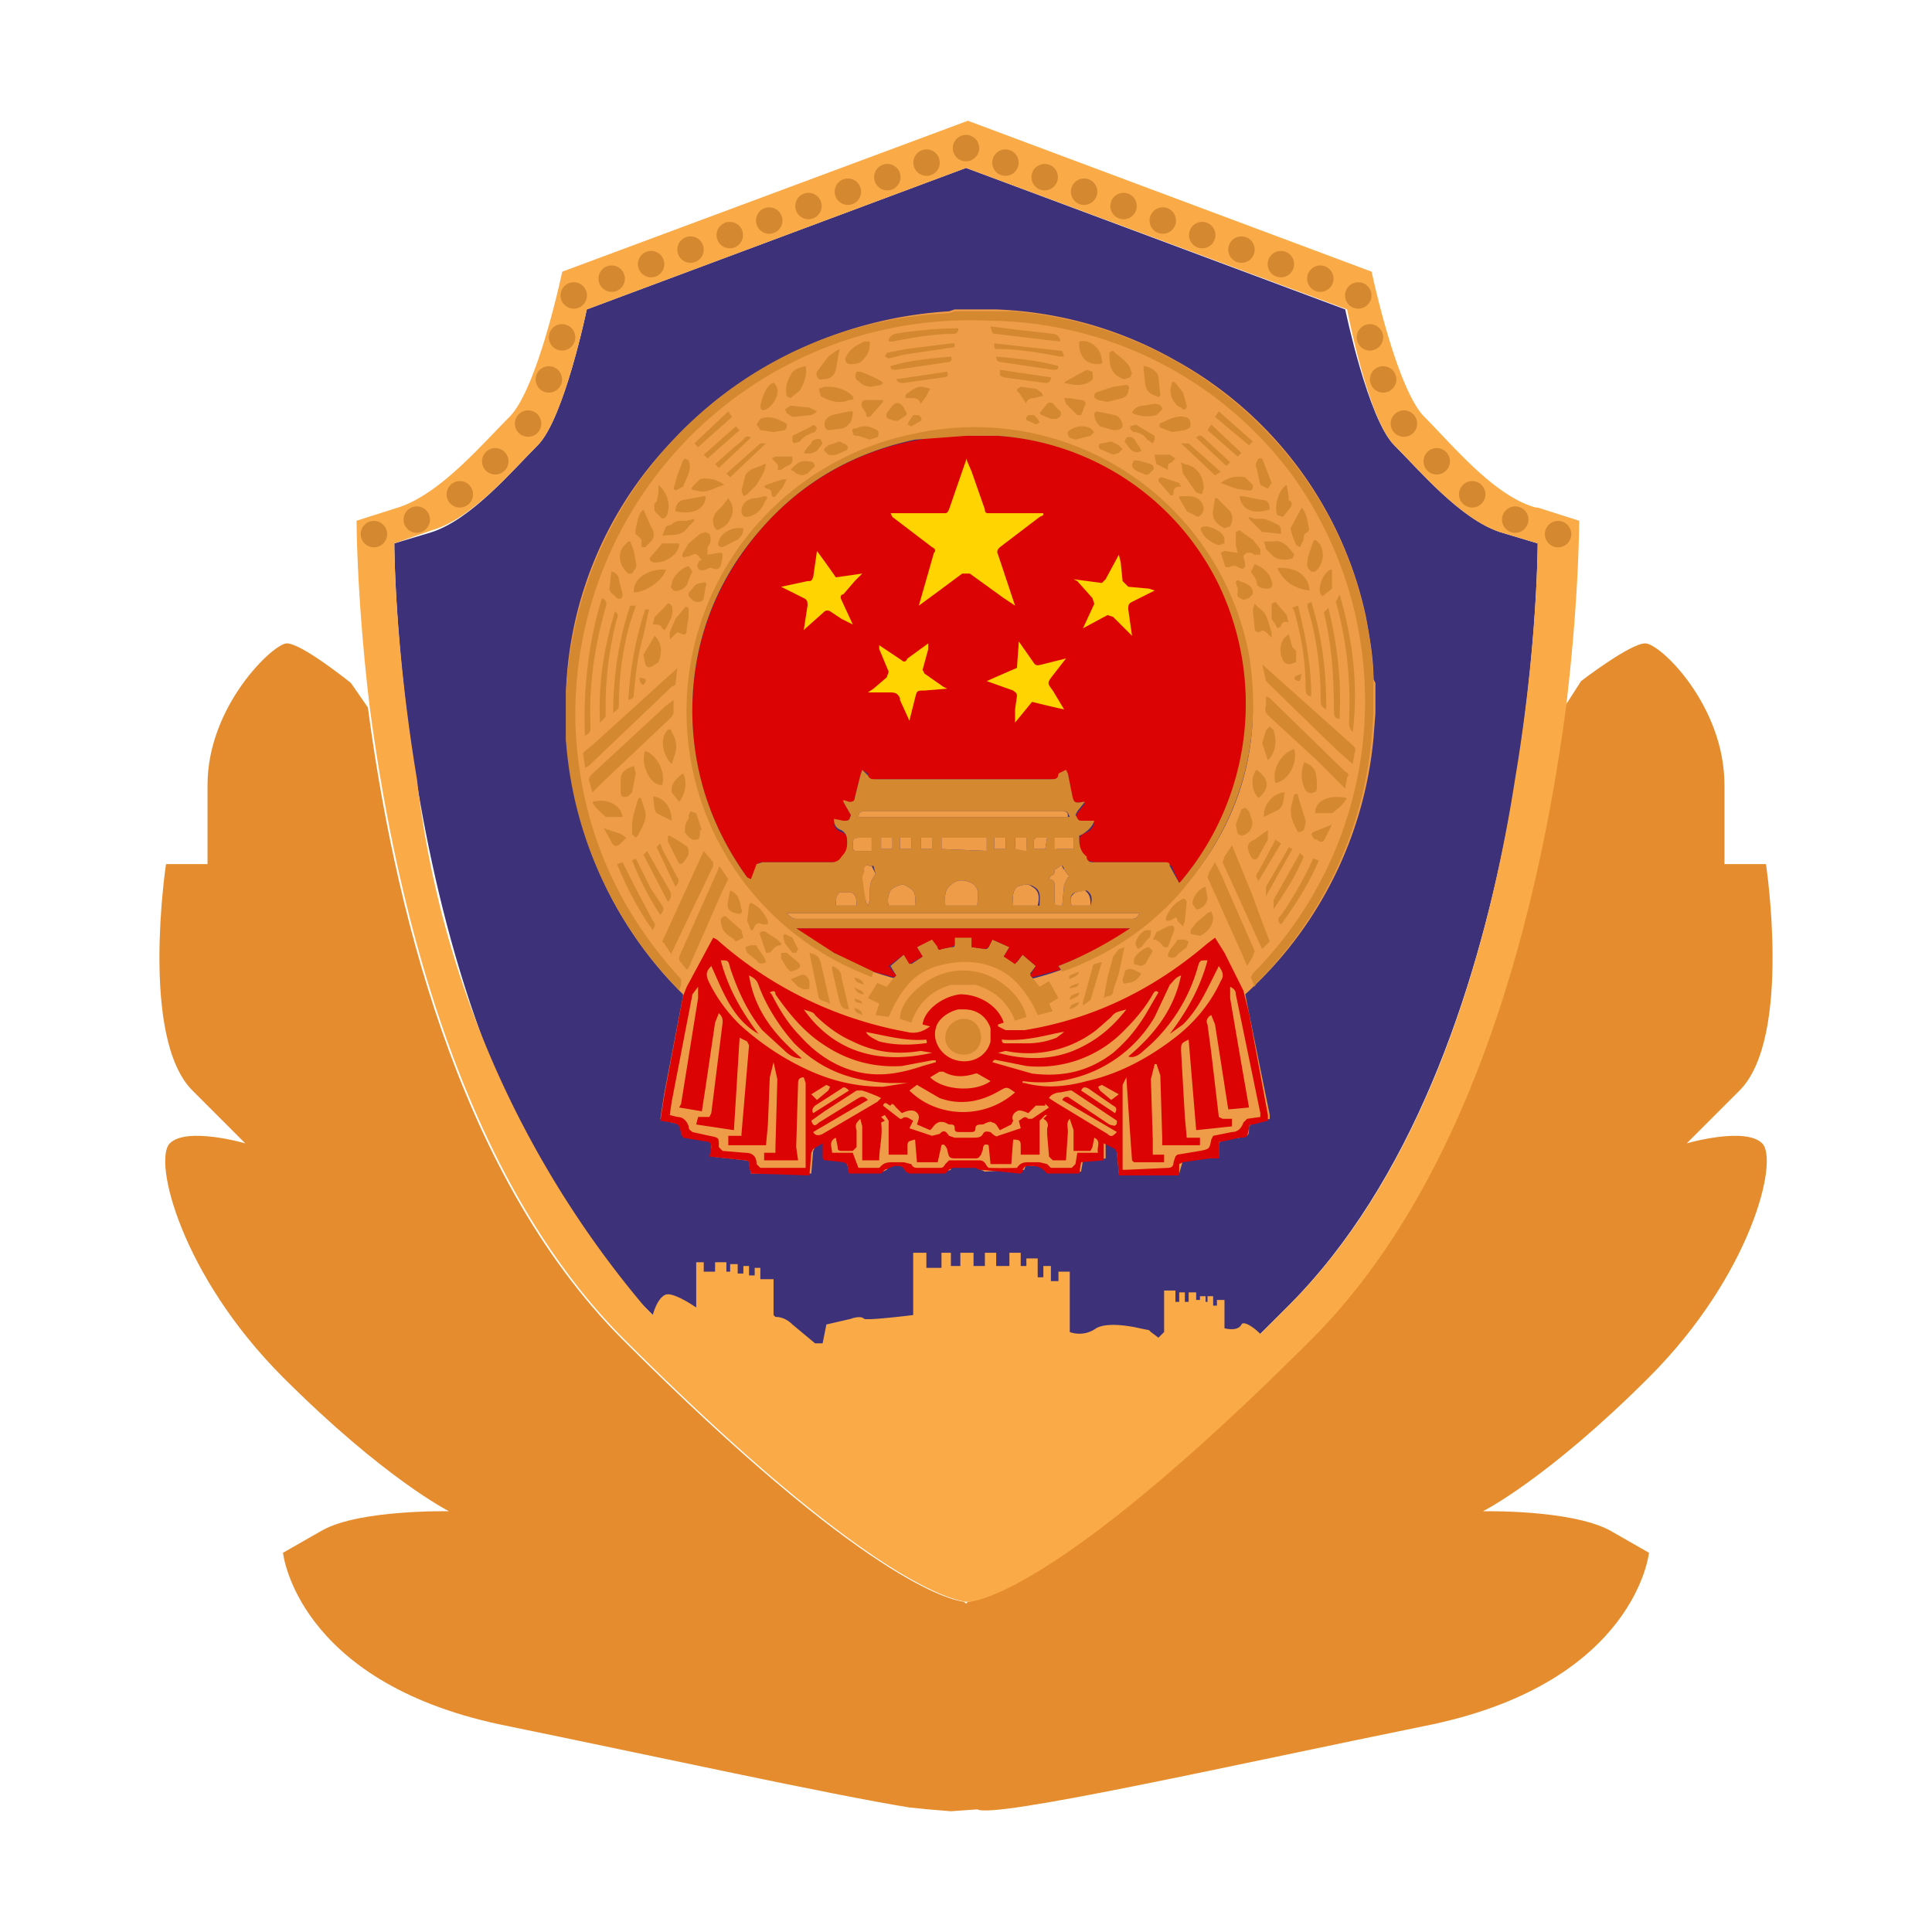 <?xml version="1.0" standalone="no"?><!DOCTYPE svg PUBLIC "-//W3C//DTD SVG 1.1//EN" "http://www.w3.org/Graphics/SVG/1.1/DTD/svg11.dtd"><svg t="1625830902171" class="icon" viewBox="0 0 1024 1024" version="1.1" xmlns="http://www.w3.org/2000/svg" p-id="7892" xmlns:xlink="http://www.w3.org/1999/xlink" width="200" height="200"><defs><style type="text/css"></style></defs><path d="M795 282c-21-7-42-32-56-46s-26-72-26-72L512 89l-201 75s-12 58-26 72-35 39-56 46l-20 6s0 273 133 405c132 133 170 130 170 130s38 3 170-130c133-132 133-405 133-405l-20-6z" fill="#3D3179" p-id="7893"></path><path d="M894 606l28-28c28-28 14-120 14-120h-22v-42c0-42-34-75-42-75s-34 20-34 20l-9 14c-13 98-46 246-135 335-129 129-174 138-181 139l-1 1-1-1c-7-1-52-10-181-139-89-89-122-237-135-335l-9-13s-26-21-34-21c-7 0-42 33-42 75v42H88s-14 92 14 120l28 28s-31-9-40 0 6 70 60 124 88 71 88 71-47-1-67 10l-21 12s7 68 115 91c83 17 174 37 217 44l10 1 12 1 14-1c9 5 133-23 241-45 108-23 115-91 115-91l-21-12c-21-11-67-10-67-10s34-17 88-71 69-115 60-124-40 0-40 0z" fill="#E58D2E" p-id="7894"></path><path d="M814 269c-22-6-44-33-59-48s-28-77-28-77L513 64l-215 80s-13 62-28 77-37 41-59 48l-22 7s0 41 7 99c13 98 46 246 135 335 129 129 174 138 181 139h2c7-1 52-10 181-139 89-89 122-237 135-335 7-58 7-99 7-99l-22-7z m-11 144c-14 90-47 207-121 280l-14 14c-4-4-9-7-10-5-2 4-9 2-9 2v-15h-4v3h-2v-5h-3v3h-1v-3h-3v2h-2v-4h-4v5h-2v-5h-3v5h-2v-6h-6v22l-3 3-4-3-1-1-5-1s-16-4-23 0c-7 5-14 2-14 2v-32h-6v5h-4v-8h-4v6h-3v-10h-6v4h-3v-7h-6v7h-7v-7h-6v7h-6v-7h-7v7h-5v-7h-5v8h-8v-8h-7v33s-24 3-26 2c-2-2-7 0-7 0l-13 3-2 10h-4l-12-10c-4-4-8-4-9-4l-1-1v-19h-7v-6h-3v4h-3v-5h-3v4h-3v-5h-4v4h-2v-5h-6v5h-6v-5h-4v24s-10-7-15-7c-4 0-7 7-8 11l-4-4a526 526 0 0 1-121-280c-12-72-12-125-12-125l20-7c21-6 42-31 56-45s26-72 26-72l201-75 202 75s11 58 25 72 35 39 56 46l20 6s0 54-12 125z" fill="#FAAA46" p-id="7895"></path><path d="M505 78.5a7 7 0 1 0 14 0 7 7 0 1 0-14 0zM484.1 86.2a7 7 0 1 0 14 0 7 7 0 1 0-14 0zM463.3 93.9a7 7 0 1 0 14 0 7 7 0 1 0-14 0zM442.4 101.6a7 7 0 1 0 14 0 7 7 0 1 0-14 0zM421.5 109.2a7 7 0 1 0 14 0 7 7 0 1 0-14 0zM400.7 116.9a7 7 0 1 0 14 0 7 7 0 1 0-14 0zM379.8 124.6a7 7 0 1 0 14 0 7 7 0 1 0-14 0zM359 132.3a7 7 0 1 0 14 0 7 7 0 1 0-14 0zM338.1 140a7 7 0 1 0 14 0 7 7 0 1 0-14 0zM317.2 147.7a7 7 0 1 0 14 0 7 7 0 1 0-14 0zM297.1 156.6a7 7 0 1 0 14 0 7 7 0 1 0-14 0zM255.5 244.5a7 7 0 1 0 14 0 7 7 0 1 0-14 0zM272.9 224.5a7 7 0 1 0 14 0 7 7 0 1 0-14 0zM213.9 275.4a7 7 0 1 0 14 0 7 7 0 1 0-14 0zM191.2 283.1a7 7 0 1 0 14 0 7 7 0 1 0-14 0zM236.7 262a7 7 0 1 0 14 0 7 7 0 1 0-14 0zM283.9 201.1a7 7 0 1 0 14 0 7 7 0 1 0-14 0zM290.9 178.8a7 7 0 1 0 14 0 7 7 0 1 0-14 0zM525.9 86.2a7 7 0 1 0 14 0 7 7 0 1 0-14 0zM546.7 93.9a7 7 0 1 0 14 0 7 7 0 1 0-14 0zM567.6 101.6a7 7 0 1 0 14 0 7 7 0 1 0-14 0zM588.5 109.2a7 7 0 1 0 14 0 7 7 0 1 0-14 0zM609.3 116.9a7 7 0 1 0 14 0 7 7 0 1 0-14 0zM630.2 124.6a7 7 0 1 0 14 0 7 7 0 1 0-14 0zM651 132.3a7 7 0 1 0 14 0 7 7 0 1 0-14 0zM671.9 140a7 7 0 1 0 14 0 7 7 0 1 0-14 0zM692.8 147.7a7 7 0 1 0 14 0 7 7 0 1 0-14 0zM712.9 156.6a7 7 0 1 0 14 0 7 7 0 1 0-14 0zM754.5 244.5a7 7 0 1 0 14 0 7 7 0 1 0-14 0zM737.1 224.5a7 7 0 1 0 14 0 7 7 0 1 0-14 0zM796.1 275.4a7 7 0 1 0 14 0 7 7 0 1 0-14 0zM818.8 283.1a7 7 0 1 0 14 0 7 7 0 1 0-14 0zM773.3 262a7 7 0 1 0 14 0 7 7 0 1 0-14 0zM726.1 201.1a7 7 0 1 0 14 0 7 7 0 1 0-14 0zM719.1 178.8a7 7 0 1 0 14 0 7 7 0 1 0-14 0z" fill="#D48931" p-id="7896"></path><path d="M728 360c0-11-2-22-4-33a204 204 0 0 0-101-136 208 208 0 0 0-95-27h-22l-3 1a220 220 0 0 0-145 67 202 202 0 0 0-58 134v26l2 15a208 208 0 0 0 57 117l1 1 2 2v1l-10 52-2 13 6 2c5 1 5 1 5 5 0 2 1 2 2 2l11 2c2 1 3 1 3 4v5l18 2c2 0 2 1 2 2l1 5h32l1-12 1-2 5-3v7c0 2 0 2 2 2l9 1 1 2 1 4h18l2-1c1-2 2-3 4-3h2c2 0 4 1 4 3l2 1h19l3-1c0-2 1-2 2-2h11c1 0 2 0 3 2l2 1a540 540 0 0 1 21-1c0-2 2-3 3-2h2c3-1 5 0 6 2l2 1h17l1-6 12-1v-9l6 4v2l1 11h32a843 843 0 0 1 2-7l14-2h5v-7l2-2 9-1c5-1 5-1 5-6l2-2 9-2v-2l-11-54-2-10a209 209 0 0 0 68-136l1-13v-16l-1-2zM546 519c-6-10-20-16-35-16s-28 6-35 16c-64-16-110-74-110-143 0-82 67-147 149-147s149 66 149 147c0 69-52 127-118 143z" fill="#EF9C48" p-id="7897"></path><path d="M398 622l-1-4c0-2 0-3-2-3l-19-2 1-5c0-2-1-3-3-3l-12-2-1-2c-1-5-1-5-5-6l-6-1 2-13 10-53 2-5 14-26 2 1a207 207 0 0 0 101 49c4 1 8 0 12-3l-4-1c1-8 11-15 20-16 10 0 20 6 23 15l-3 1v1l4 2h10c37-6 69-22 97-46l4-3 5 8 10 20 3 12 10 54v3l-8 2c-2 0-2 1-2 2-1 5-1 5-5 5l-9 2c-2 0-2 1-2 2v7h-5l-14 2-2 1v6h-32l-1-12-1-2-6-3v9l-12 1-1 6h-17l-1-1c-2-2-4-3-7-3h-1c-2 0-3 0-4 2 0 2-1 2-2 2a540 540 0 0 0-21-2l-2-1h-12l-2 1-2 2h-19l-2-1c-1-2-2-3-4-3h-2l-5 2-2 2h-17l-1-5-2-1-9-1c-1 0-2 0-2-2v-7l-5 3-1 2-1 12-31-1z m199-51l-2 4v45h2l22-1c2 0 3-1 3-3l1-3 1-1 12-2c5-1 5-1 6-6l1-2 10-2c3 0 5-2 6-5l2-2 7-1v-2l-13-63c0-2-1-3-3-4v6a8540 8540 0 0 0 10 58 486 486 0 0 1-11 1l-7-45-2-5c-2 1-3 3-2 5l2 15 4 34 2 1h5v4l-19 2-4-48c-4 2-4 2-4 6l2 35 1 11h7v4h-20v-4l-1-33-2-6h-1l-2 8 1 32v8h6v4h-16l-1-1a5257 5257 0 0 1-3-44z m-237 16l1-2 9-56v-6l-3 4-11 57-1 7 4 1c3 0 5 2 6 5 0 2 1 2 2 3l9 2c5 1 5 1 5 5v1l2 2 12 1c4 0 6 2 6 6l2 2h24v-45l-1-3c-2 0-3 1-3 3l-1 34 1 7h-18v-4h6v-3l1-36-2-9-2 8-1 25-1 11h-20v-5h7v-1l4-47-1-2-4-2-3 49-20-3 1-4h6l1-2 6-48c0-2 0-3-2-5l-2 5-5 34-2 13-12-2z m205 28h-7l-2-2-1-12v-3c1-2 0-4-2-5l2-2h-1l-3 3v18h-10v-4c0-3 0-4-4-4l-1 13h-11l-1-10c-2-1-3 0-3 2l-1 3c-1 1-1 2-3 2h-9c-5 0-5 0-6-5-1-2-2-3-3-2l-2 9h-11l-1-12c-4 1-4 1-4 4v4h-10v-18l-2-3-2 1 2 2-2 1c1 7-1 13-1 20h-9v-18l-1-4c-2 2-3 3-2 6v9l-2 2h-6c-2 0-2-1-2-2l-1-5c-4 2-2 5-2 8h11a338 338 0 0 0 3 8h11l1-1c2-2 4-2 7-2h5l4 1c1 2 2 2 4 2h11c1 0 2 0 3-2l2-2h16c2 0 3 1 4 3l1 1a277 277 0 0 0 15 0c2-3 4-3 7-3h5l4 1 2 2h11l2-2 1-6h11c-1-3 2-6-2-8l-1 5-1 2h-9v-11l-2-6c-2 2-1 4-1 7l-1 15zM377 512c-3 3-3 5-1 9 4 8 9 15 16 22 11 10 23 18 36 24s26 9 40 9l13-2h-10c-20-1-36-7-50-21-8-9-15-20-19-31-1-3-3-4-5-5 3 19 14 32 28 44-3 0-6-1-9-4l-12-11c-8-10-13-21-17-33-1-4-1-4-5-4 4 15 11 27 20 39-14-8-19-23-25-36z m165 61v1h1c11 3 22 2 33-1 18-4 34-13 48-24 10-8 18-18 23-29 2-3 1-5-1-8l-5 10c-4 8-8 15-14 21l-7 5c9-12 16-24 20-39-4 0-4 0-5 3a89 89 0 0 1-29 45c-2 2-5 4-8 3 13-11 24-24 28-43-3 1-4 3-6 5l-8 17a70 70 0 0 1-70 34z m-134-47l1 1c4 8 9 16 15 22 8 9 18 16 30 19s23 1 35-3l7-2v-1h-2l-16 3c-15 1-29-3-41-11-11-7-19-17-26-27 0-2-1-2-3-1z m206 0c-1-1-2-1-3 1-4 7-9 13-15 19a63 63 0 0 1-52 19l-15-3c-1 0-2-1-3 1l21 6c16 2 30-1 43-11 7-6 12-12 17-20l7-12z m-146 60l9 7h1c2-2 4 0 6 1l-2 4 12 4 4-1c2-2 3-2 5 1l3 1h9c3 0 5 0 6-2s3-1 4-1c1 1 3 3 4 2l12-4-1-4c2-1 3-3 5-1h2l9-6-2-2v1h-5l-4 4c-2-1-5-2-6-1-2 1-3 3-2 5l-1 2-6 3c-1-1-2-4-4-4-1-1-3 0-5 1-2 0-4 0-4 2s-1 2-3 2h-5c-2 0-3 0-3-2s-1-2-3-2l-2-1c-3-1-5 0-7 3l-1 1-7-3c1-3 2-5-1-7-2-1-5 0-7 1l-3-3c-1-1-2-3-3-1-1 0-3-3-4 0z m43-51h-3c-5 1-11 5-12 10-2 7 3 15 11 17s16-2 18-10v-7c-2-6-7-10-14-10z m27 44l-3-2c-2-1-3 0-5 1-10 6-21 8-32 4l-12-7-4 3c14 14 39 16 56 1z m-107 21c1 2 3 2 5 1l29-17 2-2-2-1-5-2-3-1h-3l-17 11-7 5c1 3 2 3 4 1l21-13c2-1 3-1 5 1l-29 17z m161 0l-29-17c1-2 3-2 4-1l21 14c3 1 4 1 4-2l-24-16h-1l-5 1c-2 0-5 1-6 3l3 2 28 17c2 2 3 1 5-1z m-63-42c14 4 29 4 42-2 11-5 19-12 26-21-3 1-6 1-8 4l-8 7a59 59 0 0 1-48 11l-4 1z m-35 0l-6-1c-12 2-24 1-36-5-7-3-14-8-20-14-1-2-4-2-6-3 17 24 42 29 68 23z m-1 13c7 7 24 8 32 2l-7-4h-1c-6 2-12 2-17-1h-2l-5 3z m71-24h-1c-10 2-20 5-32 4 0 1 0 2 2 2h11c6 0 11-1 16-3l4-3z m-105 0c1 2 3 3 7 5 8 2 16 2 24 1 2 0 1-1 1-2-11 1-21-2-32-4z m114 31l18 12c1-2 1-3-1-4l-13-9c-2-1-3-1-4 1z m-142 12l19-12c-2-2-3-2-4-1l-14 9c-1 1-2 2-1 4z m162-10l-9-5-2 1 1 2 6 5 4-3z m-160 3l6-5 1-2-2-1-8 5 3 3z" fill="#DB0303" p-id="7898"></path><path d="M528 165h9a210 210 0 0 1 141 71 201 201 0 0 1 50 124v18l-1 13a210 210 0 0 1-61 130l-1 2-2-5 1-2a205 205 0 0 0 21-264 202 202 0 0 0-161-82 209 209 0 0 0-219 214c2 52 21 97 56 135v3l-1 3-9-10a210 210 0 0 1-51-122v-26a212 212 0 0 1 203-201l3-1h22z" fill="#D48931" p-id="7899"></path><path d="M561 529l-5-9-5 3-4-5-1-2 3-4-7-6-3 4-7-3 3-5-9-4-2 4-1 1-8-1v-6h-9v4c0 2 0 2-2 2l-5 1c-1 1-2 0-2-1l-2-5-9 5 3 5-6 4-4-5-7 6 3 5-1 1-4 5-5-2-5 8 6 3-2 6 7 1c3-7 7-14 12-19 6-6 14-9 25-10 12-1 23 3 30 10 5 5 9 11 12 18l8-2-2-4 5-3z" fill="#D48931" p-id="7900"></path><path d="M531 521a35 35 0 0 0-41 0c-7 5-13 12-13 19l6 2c4-11 11-17 21-20h13c10 3 17 9 21 19l6-2c-1-6-6-13-13-18zM310 407v-1l-1-7 6-5 43-39 1-1-1 9-2 1-44 42-2 1z m407-2l-8-7a12075 12075 0 0 1-38-37l-2-9 1 1 47 42c1 1 2 2 1 4l-1 6z m-403 15l-2-7 1-2 40-37 4-3v7l-1 2-37 35-5 5z m399-2l-15-15-25-23c-2-2-3-3-2-6v-5l2 1 40 39c2 1 2 2 1 3l-1 6z m-357 88l-4-6-1-1 22-48 5 6v2l-22 46v1z m25-47l1 1 4 6-3 6-18 41-1 1-4-5v-2l21-47v-1z m272-11l11 27a894 894 0 0 0 9 24l-4 4-1-2-20-44 1-3 4-6z m8 64l-3-7-18-40 1-3 3-5 3 6 18 41-1 3-3 5zM319 317c2 1 3 2 2 5-6 21-9 42-8 64 0 2-1 3-3 4-1-25 2-50 9-73z m391-2c7 24 10 48 7 73-1-1-2-2-2-5 1-21-1-43-7-64l2-4z m-338-18c-3-4-3-4-7-2h-1c-2 1-3 0-2-2l3-5 6-5 3-1 2 1c1 2 1 5-1 7v4l6-1c2 0 2 0 2 2l-1 5c-1 2-3 2-5 1h-1l-2 1c-1 0-3 1-4-1-1-1 0-3 1-4h1z m287-2l1 4c0 2-1 3-3 2l-2-1h-2c-2 1-4 1-4-1l-2-6 2-1 7 1-1-4v-7l2-1 4 3 3 2 4 5v3h-3c-3-2-5-1-6 1z m-333 29c1 1 2 2 1 4-4 15-6 31-6 46v6l-3 3c-1-20 2-40 8-59z m378-2c5 20 7 39 6 59-2 0-3-1-3-4 0-17-1-34-5-51-1-2 1-2 2-4z m-379 56c0-20 3-39 9-57h3l-3 9c-4 14-6 29-6 44 0 2-1 2-3 4z m368-58l2-1c6 19 8 38 8 57-2-1-3-2-3-4 0-17-2-34-7-50v-2z m-360 51c1-17 4-33 9-48h2l-3 14c-3 10-4 20-5 30 0 3 0 3-3 4z m352-49l3-1c4 16 7 32 7 48-2 0-3-1-3-4 0-14-2-27-6-41l-1-2z m-344-52l4 9c2 3 2 6 0 8l-3 3h-2v-4l-2-2c-2-1-1-3-1-4 1-4 1-7 4-10z m-11 187l6 12 10 19c2 2 1 3 0 5-8-11-14-23-19-35l3-1z m366-2l3 1c-5 12-12 23-20 34-2-2-2-3 0-5a192 192 0 0 0 17-30z m-6-186c3 4 3 8 4 12l-1 1c-2 1-2 2-2 4l-1 2-1 2-2-1-2-5-1-4 6-11zM440 532l-5-2-1-1-5-24c4 1 5 2 6 5l5 22z m145-3l2-11 3-11 3-4 3-1-3 14-3 9c0 2-1 3-3 3l-2 1z m-77-355c0 2-1 3-3 3-11 0-21 2-32 4h-2c0-2 1-3 3-4a207 207 0 0 1 34-3z m17-1l16 2 18 2c2 1 3 2 3 4l-9-1-25-3c-2 0-2 0-3-4z m-86 32c4 0 8 1 12 4 2 2 2 3-1 3-4 2-9 1-13-1l-2-1-1-4 3-1h2z m148 8l-5-1c-2-1-3-2-1-4l9-3 7-1c1 0 2 1 1 3 0 2-1 3-3 4l-8 2z m19-19c3 0 8 3 8 6l1 9c0 1-1 2-2 1-3-1-5-2-6-6l-1-10z m-179 0c1 5-1 9-3 13l-5 4-2-1c-1-4 0-8 2-11 1-3 4-4 8-5z m100-12l27 3 9 1 1 3h-2c-11-2-22-4-33-4-2 0-2 0-2-3z m-21 0v2l-27 4-8 2-2-1 1-2 10-2 24-3h2z m180 215c2 7-3 17-10 18-2-7 3-16 10-18zM406 246l-1 4-4 7-5 5-2 1-1-3 2-8c2-4 7-4 10-6h1z m-64 152c6 2 11 11 9 18-6 1-12-11-9-18z m44-134c3 4 3 8 1 11-1 3-4 5-7 6l-1-1c-2-3-1-7 1-9l3-3 3-4z m66-46c0 4-1 7-5 9l-7 1c-2 0-3-1-3-3 0-3 2-4 4-5l9-2h2z m136-30v-1l1-1h1c3 3 7 5 9 9l1 3-1 2-3 1c-7-2-8-7-8-13z m38 57l2 1c6 1 10 6 10 13l-1 3-3-1-7-10-1-6z m-181-60l-2 11c-1 4-4 5-7 5-2 1-4-2-3-4l6-8 4-3 2-1z m200 79l7 7c2 3 1 6 0 8l-3 1c-4-2-7-5-6-10l1-6h1z m-55-36l-7-2c-2-2-3-4-3-7l1-1 10 2c3 1 4 4 4 6-1 2-3 2-5 2z m-256 59l2 5 1 6c1 3-1 4-2 6h-2c-5-4-6-11-2-15l2-2h1z m363-1c6 4 5 13 0 17h-2c-1-1-3-3-2-5 0-4 2-7 3-11l1-1zM335 438c0-5 2-10 3-14 1-2 2-1 2 0l2 6c1 5-2 9-4 13l-1 1-2-2v-4z m357-2l-1 4-2 1h-1c-3-5-5-10-3-16l1-4c1 0 2-1 2 1l4 13v1zM360 288v1c-1 6-9 10-14 9-2-1-2-2-1-3l6-7h9z m-24 118l1 4-2 10-2 2c-3 1-4 0-4-2v-8c1-4 4-5 7-6z m0-92c-1-7 8-13 17-12-2 6-11 12-17 12z m358-1c-8-1-14-5-17-12 4 0 7 0 11 2 3 2 6 5 6 10z m-24-26h5c5-1 8 3 11 7l-1 2c-4 1-7 1-10-1l-4-4-1-4z m21 117c6 2 7 5 7 13 0 1 0 3-2 3-1 1-3 0-4-1-2-4-3-9-1-14v-1zM461 181c0 3 0 6-3 9-2 3-5 3-7 3s-3-1-3-3c2-5 6-7 10-9h3z m111 0c4-1 7 1 9 3s3 5 3 7c1 2-1 2-2 2-6 0-9-3-10-9v-3zM398 493l-2-5 1-8c0-1 1-2 2-1 4 2 6 5 8 9v2h-3c-1-1-3-1-4 1l-1 2h-1z m12-264l-7-1-2-3 2-3c5-2 9 0 13 2 2 1 1 3 0 4l-6 1z m217 262l-3-3c0-2-1-2-2-1l-2 1h-2v-2c2-4 4-7 8-9 1-1 2-1 3 1l-1 10-1 3z m-6-262l-5-2c-2 0-2-3 0-3 4-2 8-4 12-3 2 0 3 2 3 4s-1 2-3 3l-7 1zM347 337c4 4 4 9 2 14l-3 2c-2 1-3 1-4-1l-1-5 3-5 3-5z m-12 119l2-1 8 16 6 9c1 2 1 2-1 5-6-9-11-19-15-29z m354-4l2 2c-4 10-10 19-16 28v-5l13-23 1-2zM358 271c0-3 1-5 4-6l11-2h1c0 7-7 10-16 8z m-3 68v-4l3-7 5-6c1-1 2 0 2 1v4l-1 6c0 4-1 4-5 2a870 870 0 0 1-4 4z m302-76h2l10 2c3 0 4 2 4 5-9 3-15 0-16-7z m26 73l2 7 2 2v6l-3 1c-1 0-3 0-4-2-2-4-2-10 2-13l1-1z m-9 2l-3-3-2-1c-2 2-4 1-4-1l-1-10 1-3 2 2c5 3 5 8 7 13v3z m8-81l1 6v2c2 1 2 2 1 4l-4 5-3-1c-2-5 1-14 5-16zM355 443a48 48 0 0 1 8 5c2 1 2 2 2 5l-2 3c-1 2-3 3-4 0l-5-10v-3h1z m-25-10h-9c-3-3-6-5-7-8 7-2 15 1 16 8z m342 8v4l-5 9c-1 2-3 2-4 0-2-4-3-7 2-9l4-3 3-2v1zM504 189c1 2 0 3-2 3l-27 4c-2 0-3 0-3-2 10-3 21-4 32-5z m-155 68l2 2c3 4 4 8 3 12 0 3-3 5-4 3l-3-3c0-2-1-4 1-5l1-5v-4z m348 174c0-7 8-10 17-8l-3 4a74 74 0 0 1-5 4h-9z m-341-26c-5-5-6-13-3-17 1-2 3-2 3 0 2 3 3 7 2 11l-2 6z m279-131l-6-3-4-7v-1h5c4 0 7 2 8 6 0 2-1 4-3 5z m-234-10l4-1c2 0 2 1 1 2-2 4-4 8-10 9-2 0-3-1-3-3 0-4 3-7 8-7z m-36 36l2 3-1 2-2 5c-1 2-5 4-7 3-1-1-2-2-1-3 0-4 5-9 9-10z m163-111c11 1 22 2 33 5 0 2-1 2-3 2l-27-4c-2 0-3-1-3-3zM371 440v1c0 2 0 4-2 4-2 1-5-2-6-4 0-2 0-5 2-7v-2l1-2 3 1 3 9h-1z m70 72c3 1 5 3 5 6l4 17c-3 0-4-1-5-4l-4-17v-2z m224-213c5 2 8 5 9 9 1 2 0 4-2 4-4 0-6-1-6-4l-1-2-2-3 2-4z m7 104l-3-9 2-7 2-2 2 2c2 6 1 12-3 16z m-17 34l3-8 2-1 2 2 1 3c2 4 0 9-5 10l-2-1-1-5z m-71 73l-6 20-4 3v-2l5-18c0-3 3-2 4-3h1z m59-24c0 5-3 8-7 10l-5-1v-2l3-4 6-5 2-1 1 3z m-253 13l-2-2c-4-2-6-5-6-10 1-1 2-2 3-1l8 7 1 4-4 2z m-44-168l1-4 6-6c1-2 2-1 3 0 1 2 0 7-1 8l-2 4-1 1-1-1c-1-2-2-2-5-2z m337-1c-2-1-4 0-4 2l-2 1-1-2-2-3v-8l2-1 6 7 1 4z" fill="#D48931" p-id="7901"></path><path d="M394 280c0 3-1 4-3 6l-8 4c-2 0-3-1-2-3 1-5 8-8 13-7z m246-1c3 1 7 2 9 6v3l-3 1c-3-1-7-3-9-7-1-2-1-3 3-3z m-29 219l2-4 6-3c3-1 4 0 3 3l-3 8h-2c-2-2-3-4-6-4z m-197 3c-3 0-4 2-6 4h-2l-3-9c-1-2 1-3 3-2l6 4 2 2v1z m-46-225l-1 1-2 2c-4 6-9 4-14 5l2-5 3-1c2-2 4-2 6-2h2l4-1v1z m311 7l-9-1h-1l-7-7v-1l3 1h5l3 1 4 2c2 1 2 2 2 5zM343 451a2032 2032 0 0 0 12 21c1 2 1 4-1 6l-13-25 2-2z m14-192l2-7 3-8 1-1 2 1c2 5-1 9-3 14l-4 2-1-1z m46-44c1-4 2-8 5-11 2-2 3-1 4 2s-2 9-6 11c-2 1-3 0-3-2z m226 0c0 2-1 2-2 2l-1-1c-4-1-7-8-5-12 0-2 1-2 2-1l4 5 2 7z m54 234l2 1-14 25v-5l11-19 1-2z m-36-193c4-3 8-4 13-3l4 4c0 2 0 3-2 3l-7-1-8-3z m27 0l-2 3-4-2-2-9c-1-2 0-3 1-5h2l5 13z m-242-37l-2 1-10 1-3-2-1-2 3-2 10 1 4 2-1 1z m-48 38c-5 1-9 5-15 3-2 0-3-1-2-2l4-4c4-1 9 0 13 3z m78-52c-3 0-5-1-7-3-2-1-2-3-1-5h2a72 72 0 0 1 11 5l1 1-1 1-5 1zM362 410c2 3 2 10-2 15l-4-5v-2c0-3 3-6 6-8z m238-191c1-3 4-4 6-4l6-1c2 0 4 1 4 3l-3 3c-4 1-8 1-13-1z m-36-16l1-1 11-6 3 1c0 2 1 4-1 5-4 3-9 2-14 1z m103 220c-4-4-4-12-1-15 7 5 7 10 1 15zM475 201l27-4c1 2 0 3-2 3l-21 3c-2 0-3 0-4-2zM356 435l-8-4c-2-3-1-6-2-9 7 1 10 7 10 13z m288-214l2-3 18 16-2 2-18-15z m-87-21c0 3-2 3-3 3l-22-3c-2-1-2 0-2-4l27 4z m113 233c-1-6 5-13 11-13-1 3 0 6-3 9l-8 4zM386 218l2 3-18 16-2-2 18-17z m-62 85c2 0 4 2 4 4l2 8c0 2-1 3-3 2-2-2-4-3-4-5l1-9z m382-1v10l-5 4-1-1c-2-4 2-12 5-13h1z m-245-69l-3-1-3-1c-2 0-3 0-3-2-1-2 1-2 2-2 4-2 7-1 11 1 1 1 1 4-1 4l-3 1z m109 0l-3-1c-1-1-2-3 0-4 3-2 7-3 11-1l2 2-2 2-8 2z m-183 20l-2-2 18-16h3l-19 18z m-13 58l-1 6c0 2-4 3-6 1l-2-2v-2l2-2c1-2 3-3 5-3 2-1 3 0 2 2z m282 3v-2l-1-3c0-1 1-2 2-1 3 1 6 2 7 5v2l-2 2-3 1c-1-1-4-1-3-4zM488 214c-1-3-3-3-6-3h-2v-2c2-1 5-4 8-4h1l4 1-2 4-3 4z m159 36l-3 2-18-17h4l17 15z m-173-27l-3-1c-2-1-1-2-1-3l3-4c2-2 4-2 6 1l1 2c1 1 1 2-1 3l-3 2h-2z m70-9l-4-6c-2-1-1-2 1-3l8 1 3 2 1 2h-1l-4 1c-2 0-4 1-4 3z m13 8l-5-2-1-1 4-5c1-1 3-1 4 1l3 3c1 2 0 3-2 4h-3z m-182 21l-2-2 17-15 2 2-17 15z m23-11l-17 16-2-2 9-8 6-5c1-2 3-2 4-1z m19 22l-2 4-4 5c-1 1-2 0-2-1 0-2-1-3-3-3l-1-1 1-1 9-3h2z m2-5l2-2c3-3 6-3 10-2l1 2-4 4-3 1-3-1-1-1-2-1z m221-21l2-3 16 15-2 2-16-14z m-24 25l9 3 1 2h-1c-2 0-3 1-3 3s-1 2-2 1l-6-7c0-2 1-2 2-2z m-13-9l7 2c2 1 2 3 0 4-1 2-3 2-4 1-3-1-6-2-6-5l1-2h2z m47 3l-16-15c1-1 2-2 4 0l13 12 1 1-2 2z m-182-34l-6 7c-2 2-3 1-3-1l-2-3c-1-2 0-4 2-4h9v1z m-81 259c5 2 5 6 6 10 1 2-1 3-3 2-4-1-5-3-4-7l1-5z m252-2l1 6c0 3-3 6-6 6l-2-3c0-3 3-8 7-9z m-75-259h3l6 1c2 0 3 2 2 3l-2 5h-2l-6-6-1-3zM419 515l-2-2-3-5v-3h3l6 5c2 2 1 3-1 4l-3 1z m257-70l3 2-12 20c-1-2-2-3 0-5l8-15 1-2z m-328 4l2-2 1 3 8 15c1 1 1 3-1 5l-10-21z m257 63l-4-1v-2c0-3 6-7 8-7l2 2-4 7-2 1zM445 234l2 1c3 1 3 3 1 4-3 1-5 3-9 2l-2-2c-1-1 1-2 2-3l6-2z m145 7l-7-3c-1-1-1-3 1-3l5-1 4 2 2 2-2 2-3 1zM401 501c1 3 4 5 5 9-2 1-4 1-5-1l-5-4-1-3 3-1h3z m20-266l-1-1v-3l10-5c1-1 2-1 3 1l-1 2c-3 1-6 2-8 5l-3 1z m198 14l-6-3-1-4v-1h8l3 2-2 2c-2 1-2 1-2 4z m-14 267c-2 3-4 5-8 5-1 1-2 0-2-2l1-3c0-2 2-3 5-2l4 2z m14-9c0-4 4-6 5-9h4l2 1-1 3-5 4c-1 2-3 2-5 1zM412 249c1-2 0-3-1-4l-2-2 2-1h9c0 3 0 4-3 5l-3 2h-2z m7 270l5-2c2-1 4 0 5 3v4c-2 1-4 0-6-1l-2-2-2-2z m287-82l-4 8c-1 2-3 1-4 0-2 0-2-1-3-3l1-1 5-2 5-2z m-95-202l-3-2c-2-3-5-4-7-4-2-1-2-2-2-3l3-1 10 6v2l-1 2zM320 439l9 3 3 2-3 3c-2 2-4 2-5-1l-4-7z m96 56l4 2 3 6-1 2h-2l-4-5-1-4 1-1z m194-2c0 2 0 4-2 5l-3 4-2 1-1-2c-1-2 3-8 6-8h2zM426 240l2-3 2-2c0-2 4-3 5-2l1 2-3 4c-2 1-4 2-7 1z m179-1c-2 1-4 1-6-1l-3-4 1-2c2-1 4 0 5 2l2 3 1 2z m-122-13l-2-1 1-2 2-3h3c1 1 2 2 1 3l-5 3z m66-1l-4-2c-1 0-2-1 0-3h3l2 2 1 2-2 1zM339 359c2 1 4 0 3 3l-1 1c-2-1-2-2-2-4z m351-2c-1 2 0 4-2 4l-2-1c0-2 2-2 4-3zM572 515c-1 3-4 3-5 4-1-2 0-2 5-4z m-114 7c-2-1-5-1-5-4 2 1 4 1 5 4z m-5 1c1 2 4 1 5 4-3 0-5-2-5-4z m4 15c-2-1-4-1-4-4 1 1 4 1 4 4z m110-8c0-3 3-3 5-4 0 2-1 2-5 4z m5-9c-1 3-3 2-5 3 0-2 3-2 5-3z m-115 11c-2-1-4 0-4-3 1 1 4 1 4 3z m110 3c0-3 3-3 5-4-1 3-3 3-5 4z m-47 15c0 5-4 9-9 9-6 0-10-4-10-9s4-10 10-10c5 0 9 4 9 10z" fill="#D48931" p-id="7902"></path><path d="M441 457c2 0 4 0 5-2 2-3 4-5 3-8 0-3 0-5-3-6s-4-3-4-6h5c3 0 3 0 4-3l-4-7h3c1 1 3 0 3-2l3-12 1-3 3 2v1c1 2 2 3 4 2h93c2 0 4 0 5-2l1-2h2l1 1 2 11c1 4 1 5 6 4l1 1-4 5-1 2c1 1 1 2 3 2h7c0 4-3 6-6 7l-2 2c0 4 0 8 4 11v1l4 1h37l4 2 4 9v1l1-2a146 146 0 0 0 21-157 141 141 0 0 0-118-79h-17a143 143 0 0 0-110 51c-24 29-36 62-35 100 1 30 11 58 29 83l2 2 3-8c1-2 2-2 3-2h37z m158 35H422c7 5 13 10 20 13l17 9 15 4 1-1-4-5 8-6 3 5 7-4-3-5 8-4 3 4c0 1 1 2 2 1l5-1 2-1v-4h9v5l7 1 2-1 2-4 9 4-3 5 6 4 4-5 7 6-3 5 1 1 15-4-1-2c13-5 26-11 38-20z" fill="#DB0303" p-id="7903"></path><path d="M487 321l2-7 6-21c1-1 1-2-1-3l-21-16-1-2h28c2 0 2 0 3-2l9-26v-1l3 7 7 20c0 2 1 2 2 2h29v1l-2 1-21 16c-1 1-2 2-1 4l8 24 1 3-6-4-18-13h-4a2881 2881 0 0 1-23 17z m-54-29a527 527 0 0 1 10 14l14-2-4 4-6 7c-1 0-2 1-1 3l6 13-6-3-6-4c-2-1-3 0-4 1l-9 8-1 1 2-13c0-2 0-3-2-4l-12-6 14-3c2 0 2 0 3-2l2-14z m141 41l6-13-1-3-8-9-2-1 15 2 2-2 7-13 1 4 1 10 3 3 11 1 3 1-12 6c-2 1-2 2-2 4l2 14-7-7-3-3-3-1-13 7z m-72 32l-12 1c-4 0-4 0-5 4l-3 12-5-11v-1c-1-2-2-3-5-3h-12l3-2 7-6 1-3-5-12v-2l12 8c1 1 2 1 3-1l11-8v3l-3 11 1 2 10 7 2 1z m38-25l7 10c2 3 2 3 6 2l12-3-7 9c-3 4-3 4 0 8l6 10a518 518 0 0 1-17-4l-9 11v-7l1-7c0-2-1-2-2-3l-14-5a1001 1001 0 0 1 16-7l1-14z" fill="#FFD400" p-id="7904"></path><path d="M563 515l-2-3c13-5 26-12 38-20H422l20 13 21 10-1 3-2-1a150 150 0 0 1 24-287 148 148 0 0 1 178 117c8 49-6 92-39 129a150 150 0 0 1-60 39z m62-47l1-1a146 146 0 0 0 20-157 141 141 0 0 0-117-79h-17l-27 2c-33 7-61 23-83 49-24 28-36 62-35 99 1 31 11 59 29 84l2 1 3-8 3-1h37c2 0 4-1 5-3 2-2 3-4 3-7s0-5-3-7c-3-1-4-3-4-6l5 1c3 0 3 0 4-3l-4-7v-1l3 1c1 0 3 0 3-2l3-12 1-3 2 2 1 1c1 2 2 2 4 2h93c2 0 4 0 4-3l2-1 2-1 1 2 2 10c1 5 1 6 6 5h1l-4 5-1 2c1 1 1 3 3 3h7c-1 3-3 5-6 7l-2 1c0 4 0 8 4 11v1c1 2 2 2 4 2h37c2 0 3 0 3 2l5 9z m-208 16c2 2 3 3 5 3h178c2 0 3-1 4-3H417z m150-51c-1-2-1-3-3-3H458c-2 0-3 1-3 3h112z m-49 47c0-4 2-9-3-12-4-2-8-2-11 1-4 3-3 7-3 11h17z m5-36h-24v6l24 1v-7z m-38 36c0-4 1-8-4-10-2-2-5-1-8 1-2 1-3 6-2 9h14z m66 0c0-4 1-8-3-10-3-2-6-1-9 0-3 3-2 7-2 10h14z m16-15l-3-4c0-1-1-3-2-2l-3 2c0 1 0 3-2 3l-1 2c3 0 3 2 3 4v6c0 4 0 4 4 4l1-11 2-4h1z m11 15c1-3 1-6-2-8l-6 1c-3 1-3 4-2 7h10z m-115-21h-2c-2-1-2 0-2 1l-1 2v3l1 7v6l1 2 1-3v-3c0-3 0-7 2-9l1-2-1-4z m-9 21c0-3 0-6-3-7h-6c-2 2-2 5-2 7h11z m115-36h-9v6h9v-6z m-116 7h9v-7h-4c-6 0-6 0-6 6l1 1z m102-7h-6l-1 1v5h6l1-6z m-78 0v6h6v-6h-6z m11 6h6v-6h-6v6z m50 0h6v-6h-6v6z m-11-6v6h6v-6h-6z m-54 0h-6v6h6v-6z" fill="#D48931" p-id="7905"></path><path d="M544 444h-6v6l6 1v-7z m-21 0h-24v6l24 1v-7z m10 6v-6h-6v6h6z m30-20H458c-2 0-3 1-3 3h111c0-2 0-3-3-3z m-48 38c-4-2-8-2-11 1-4 3-3 7-3 11h17c0-4 2-9-3-12z m32 2c-2-2-5-1-8 0-3 3-2 7-2 10h13c1-4 1-8-3-10z m-125 17h178c2 0 3-1 4-3H417c2 2 3 3 5 3z m137-11c0 4 0 4 3 4h1l1-11 2-4h1l-3-4c-1-1-1-3-2-2l-3 2c0 1 0 3-2 3l-1 2c3 0 3 2 3 4v6z m0-26h10v-6h-10v6z m9 30h10c0-3 0-6-3-8l-5 1c-3 2-3 4-2 7z m-13-36h-6l-1 1v5h6l1-6z m-61 6v-6h-6v6h6z m-42 0l1 1h9v-7h-5c-5 0-5 0-5 6z m-7 23c-2 2-2 4-2 7h11c0-3 0-6-3-7h-6z m19-10l-2-4h-1c-2-1-2 0-3 1v2l-1 3 1 7 1 6 1 2 1-3v-3c0-3 0-7 2-9l1-2z m9-19h-6v6h6v-6z m12 36c0-4 1-8-4-10-2-2-5-1-8 1-2 1-3 6-2 9h14z m-2-36h-6v6h6v-6z" fill="#EF9C48" p-id="7906"></path></svg>